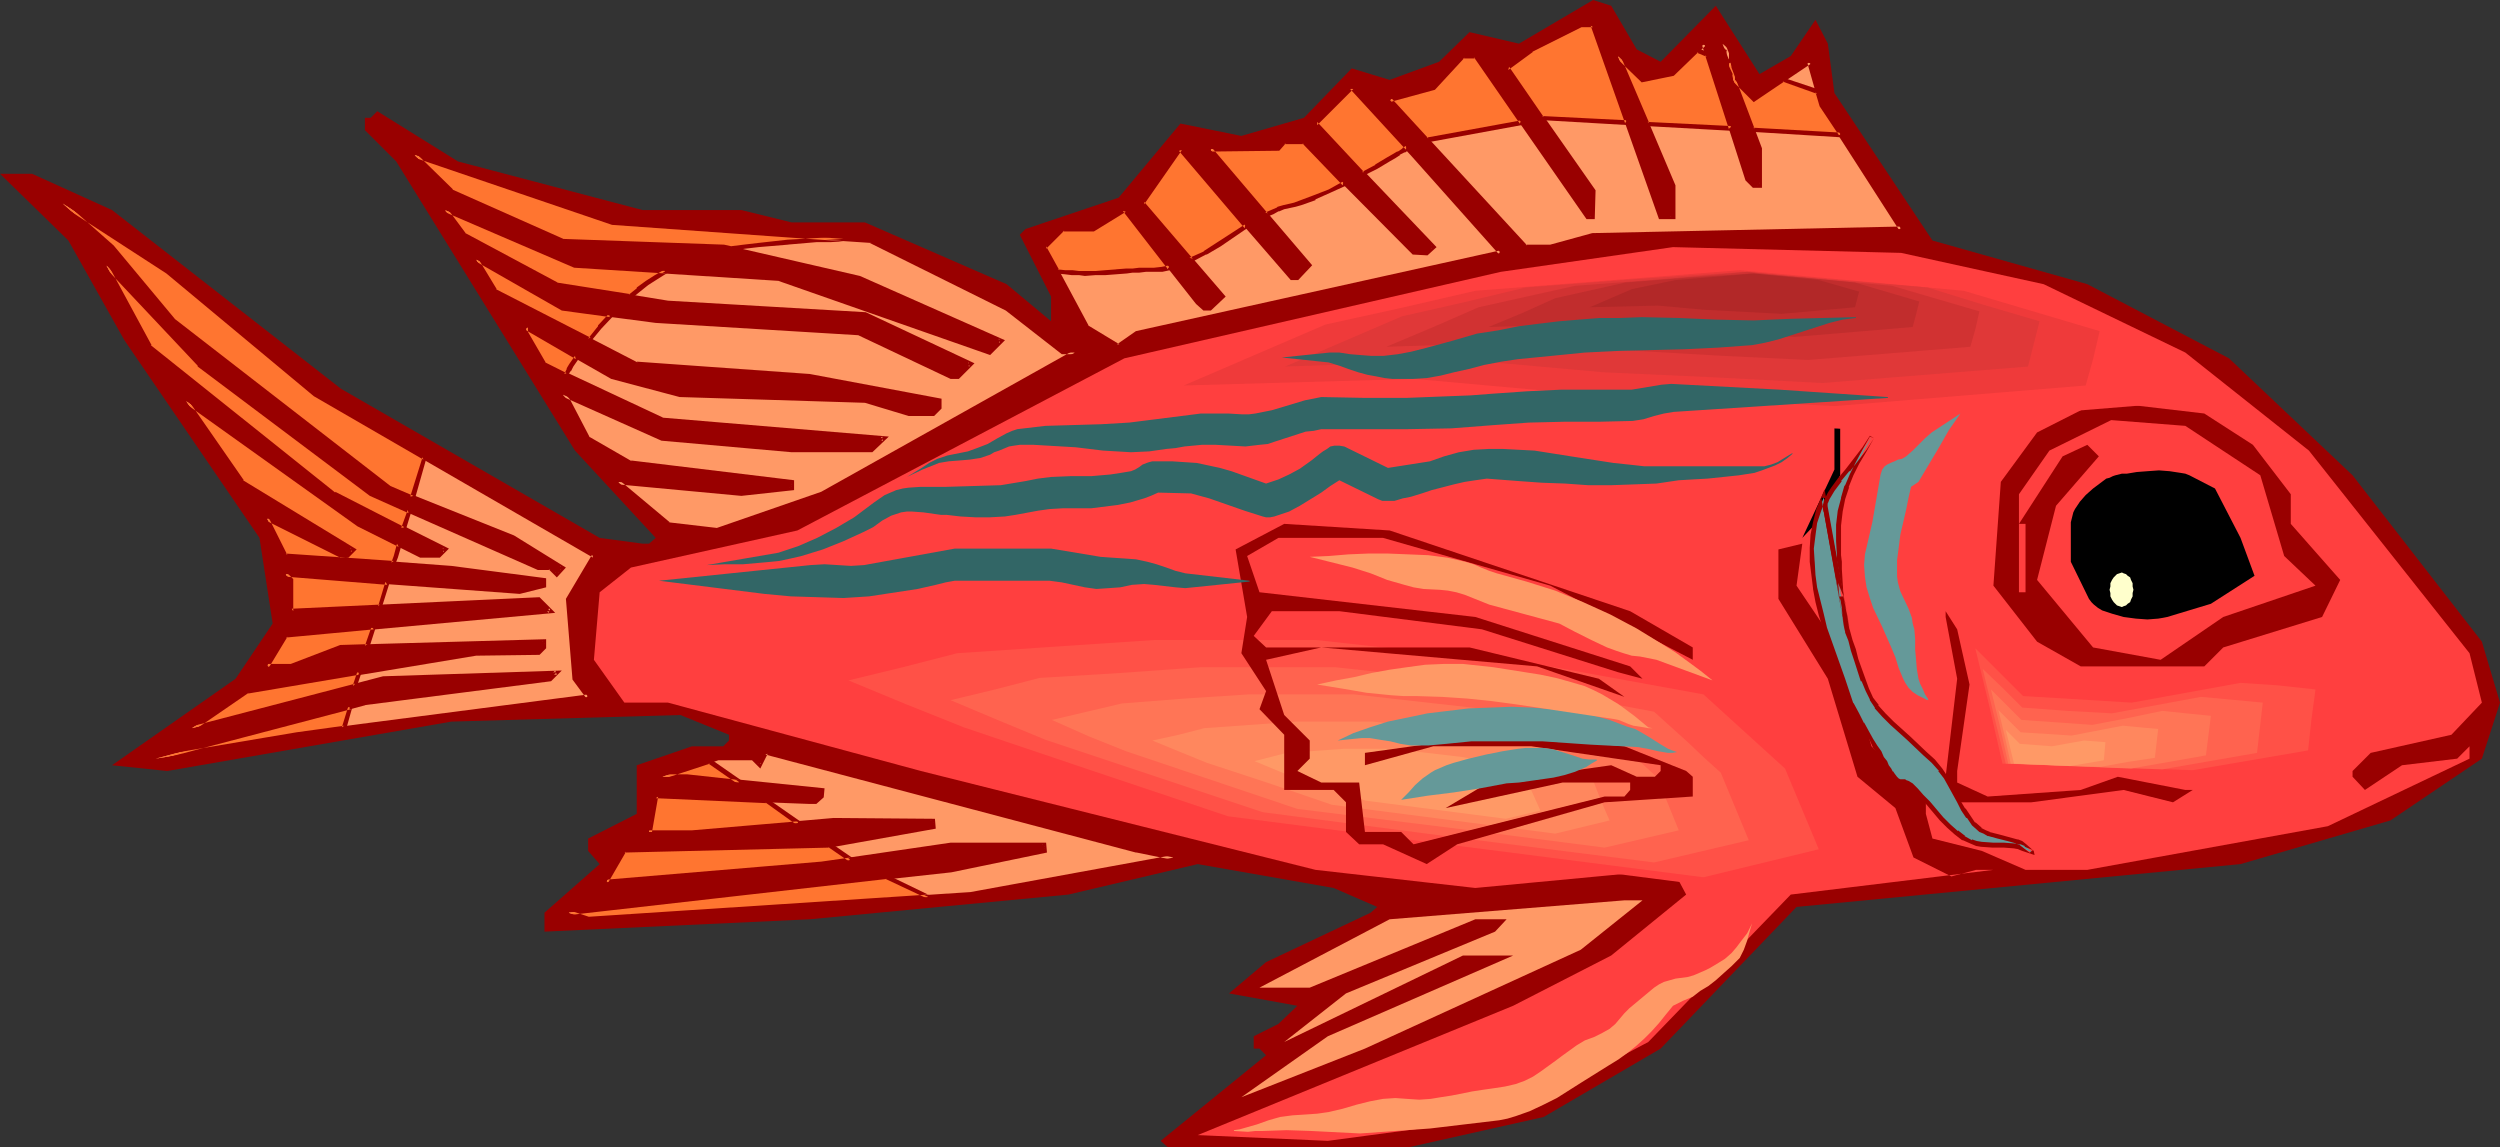 <?xml version="1.0" encoding="UTF-8" standalone="no"?>
<svg
   version="1.0"
   width="129.766mm"
   height="59.56mm"
   id="svg71"
   sodipodi:docname="Fish 264.wmf"
   xmlns:inkscape="http://www.inkscape.org/namespaces/inkscape"
   xmlns:sodipodi="http://sodipodi.sourceforge.net/DTD/sodipodi-0.dtd"
   xmlns="http://www.w3.org/2000/svg"
   xmlns:svg="http://www.w3.org/2000/svg">
  <rect width="100%" height="100%" fill="#333333" stroke="none"/>
  <sodipodi:namedview
     id="namedview71"
     pagecolor="#ffffff"
     bordercolor="#000000"
     borderopacity="0.25"
     inkscape:showpageshadow="2"
     inkscape:pageopacity="0.0"
     inkscape:pagecheckerboard="0"
     inkscape:deskcolor="#d1d1d1"
     inkscape:document-units="mm" />
  <defs
     id="defs1">
    <pattern
       id="WMFhbasepattern"
       patternUnits="userSpaceOnUse"
       width="6"
       height="6"
       x="0"
       y="0" />
  </defs>
  <path
     style="fill:#990000;fill-opacity:1;fill-rule:evenodd;stroke:none"
     d="m 321.099,9.696 4.686,2.424 10.827,-10.989 8.565,13.413 6.141,-3.555 4.848,-7.11 2.424,4.686 1.293,9.696 19.23,28.926 30.381,8.565 27.795,14.544 24.24,22.947 25.371,32.643 3.555,11.958 -3.555,10.989 -17.938,12.12 -29.411,8.565 -87.102,8.403 -26.664,27.795 -22.947,13.413 -26.664,5.979 h -47.026 l -1.454,-1.293 20.685,-16.806 -1.293,-1.293 h -1.131 v -2.424 l 4.848,-2.424 3.717,-3.555 -13.413,-2.424 7.272,-6.141 20.523,-9.696 1.293,-1.131 -8.565,-3.717 -26.664,-4.686 -25.371,5.979 -50.742,4.848 -52.035,2.424 v -3.717 l 10.827,-9.534 -2.262,-2.586 v -2.424 l 9.534,-4.848 v -9.534 l 10.827,-3.717 h 6.141 l 1.131,-1.131 v -1.131 l -9.534,-3.878 -44.925,1.293 -55.752,9.696 -10.827,-1.131 24.24,-16.968 L 53.49,122.331 50.904,105.525 24.402,66.741 13.413,47.187 0,34.098 h 6.302 l 15.675,7.11 44.925,35.067 50.742,29.25 8.403,1.131 h 1.293 l 1.293,-1.131 L 112.797,88.395 77.73,31.674 71.589,25.533 v -2.424 h 1.131 l 1.293,-1.293 15.837,9.858 36.198,9.534 h 19.392 l 9.858,2.424 h 14.382 l 27.795,12.12 8.726,7.272 v -4.848 l -6.141,-12.12 1.131,-1.131 18.261,-6.141 12.12,-14.544 11.958,2.424 12.282,-3.555 9.373,-9.696 7.434,2.262 9.696,-3.555 5.979,-5.818 9.696,2.262 L 312.534,0 l 3.555,1.131 z"
     id="path1" />
  <path
     style="fill:#ff3f3f;fill-opacity:1;fill-rule:evenodd;stroke:none"
     d="m 400.929,55.752 27.795,13.413 24.24,19.23 31.512,39.754 2.424,9.696 -5.979,6.302 -15.837,3.555 -3.555,3.555 v 1.131 l 2.424,2.586 7.272,-4.848 10.827,-1.293 2.424,-2.424 v 2.424 l -27.795,13.251 -47.187,8.565 h -12.12 l -8.565,-3.717 -9.696,-2.424 -1.293,-4.848 v -2.262 l -10.666,-10.989 -2.747,-9.696 -6.949,-14.382 -5.01,-7.434 1.131,-8.242 -4.686,1.131 v 9.696 l 9.696,15.675 5.818,19.23 7.434,6.141 3.555,9.696 7.434,3.717 4.848,-1.293 h 3.394 l -39.754,4.848 -27.957,28.926 -27.795,14.706 -35.067,4.686 -25.533,-1.131 61.893,-25.371 19.23,-9.858 14.706,-11.958 -1.293,-2.424 -2.424,-2.424 -37.653,3.555 -31.35,-3.555 -77.406,-19.392 -49.611,-13.413 h -8.565 l -5.979,-8.403 1.131,-13.251 6.141,-4.848 32.643,-7.272 64.155,-33.774 73.851,-16.968 33.774,-4.848 44.763,1.131 z"
     id="path2" />
  <path
     style="fill:#ff3f3f;fill-opacity:1;fill-rule:evenodd;stroke:none"
     d="m 173.235,140.43 -26.664,-10.989 25.048,-6.141 45.41,-3.07 h 37.491 l 54.782,6.141 34.421,6.302 18.907,17.13 7.757,18.907 -26.664,6.141 -109.565,-14.059 z"
     id="path3" />
  <path
     style="fill:#ff5147;fill-opacity:1;fill-rule:evenodd;stroke:none"
     d="m 189.072,142.693 -11.312,-4.525 -11.312,-4.686 10.666,-2.586 10.666,-2.747 38.622,-2.586 h 31.835 l 23.27,2.586 23.432,2.747 29.25,5.333 15.998,14.544 6.626,15.837 -22.624,5.494 -46.702,-5.979 -46.541,-5.979 -26.018,-8.726 z"
     id="path4" />
  <path
     style="fill:#ff634f;fill-opacity:1;fill-rule:evenodd;stroke:none"
     d="m 205.07,145.117 -9.373,-3.878 -9.211,-3.878 8.726,-2.101 8.726,-2.262 15.837,-0.97 15.837,-1.131 h 26.341 l 19.23,2.101 19.23,2.262 11.958,2.101 12.12,2.262 6.626,5.979 3.232,3.07 3.232,2.909 2.747,6.626 2.747,6.626 -18.584,4.363 -38.461,-4.848 -38.299,-5.01 z"
     id="path5" />
  <path
     style="fill:#ff7556;fill-opacity:1;fill-rule:evenodd;stroke:none"
     d="m 220.907,147.379 -7.272,-2.909 -7.272,-3.232 13.736,-3.232 12.443,-0.97 12.443,-0.808 h 20.685 l 30.219,3.394 18.907,3.394 10.342,9.534 4.202,10.342 -14.544,3.394 -30.219,-3.878 -30.058,-3.717 -16.806,-5.656 z"
     id="path6" />
  <path
     style="fill:#ff875e;fill-opacity:1;fill-rule:evenodd;stroke:none"
     d="m 236.744,149.642 -5.171,-2.101 -5.494,-2.262 5.171,-1.131 5.01,-1.293 18.099,-1.293 h 15.029 l 21.978,2.586 13.736,2.424 3.878,3.555 3.717,3.394 1.454,3.717 1.616,3.717 -5.333,1.293 -5.333,1.293 -43.794,-5.656 -12.282,-4.202 z"
     id="path7" />
  <path
     style="fill:#ff9966;fill-opacity:1;fill-rule:evenodd;stroke:none"
     d="m 252.742,152.066 -6.626,-2.747 6.302,-1.616 11.312,-0.808 h 9.373 l 13.736,1.616 8.565,1.616 4.686,4.202 2.101,4.686 -6.787,1.616 -27.472,-3.555 z"
     id="path8" />
  <path
     style="fill:#990000;fill-opacity:1;fill-rule:evenodd;stroke:none"
     d="m 441.976,87.264 7.434,9.696 v 5.818 l 9.696,10.989 -3.555,7.272 -19.392,5.979 -3.717,3.717 h -24.24 l -8.565,-4.848 -8.565,-10.989 1.454,-20.362 7.11,-9.696 12.12,-6.141 20.685,2.424 z"
     id="path9" />
  <path
     style="fill:#000000;fill-opacity:1;fill-rule:evenodd;stroke:none"
     d="m 361.014,93.243 -4.848,9.534 -2.586,2.747 6.302,-13.413 v -9.696 h 1.131 z"
     id="path10" />
  <path
     style="fill:#ff3f3f;fill-opacity:1;fill-rule:evenodd;stroke:none"
     d="m 443.43,93.243 4.686,15.837 6.141,5.818 -18.099,6.141 -12.282,8.403 -13.251,-2.424 -10.989,-13.251 3.717,-14.544 8.403,-9.696 -2.262,-2.262 -4.848,2.262 -8.565,13.251 h 1.293 v 13.413 h -1.293 V 96.96 l 5.979,-8.565 12.12,-5.979 14.544,1.131 z"
     id="path11" />
  <path
     style="fill:#000000;fill-opacity:1;fill-rule:evenodd;stroke:none"
     d="m 439.551,105.525 2.747,7.434 -8.565,5.494 -8.565,2.586 -0.808,0.162 -0.97,0.162 -2.101,0.162 -2.262,-0.162 -2.424,-0.323 -2.262,-0.646 -0.97,-0.323 -0.97,-0.323 -0.808,-0.485 -0.808,-0.646 -0.485,-0.485 -0.485,-0.646 -3.555,-7.272 v -7.757 l 0.162,-0.646 0.162,-0.646 0.162,-0.646 0.323,-0.646 0.97,-1.454 1.131,-1.293 1.454,-1.293 1.293,-0.97 1.293,-0.97 0.646,-0.162 0.646,-0.323 0.485,-0.162 0.646,-0.162 0.646,-0.162 h 0.97 l 1.939,-0.323 2.101,-0.162 2.262,-0.162 2.101,0.162 2.101,0.323 0.97,0.162 0.808,0.323 5.01,2.586 z"
     id="path12" />
  <path
     style="fill:#990000;fill-opacity:1;fill-rule:evenodd;stroke:none"
     d="m 319.806,119.907 12.282,7.11 v 2.424 l -27.957,-14.544 -32.805,-9.373 h -20.523 l -6.141,3.555 2.424,7.11 42.339,4.848 30.381,9.696 2.424,2.424 -4.848,-1.293 -26.664,-8.403 -27.957,-3.555 h -13.251 l -3.555,4.848 2.424,2.262 h 39.915 l 25.371,6.141 5.01,3.555 -17.13,-5.979 -42.339,-3.717 -10.827,2.424 3.555,10.827 5.01,5.01 v 3.555 l -2.424,2.424 4.686,2.262 h 7.434 l 1.131,9.696 h 7.11 l 2.424,2.424 37.491,-9.373 h 3.878 l 1.131,-1.293 v -1.454 h -13.251 l -22.947,5.01 8.403,-5.01 24.078,-3.394 5.01,2.262 h 3.555 l 1.131,-1.131 v -1.131 l -25.371,-3.717 h -19.23 l -13.413,3.717 v -2.424 l 25.533,-3.555 25.371,2.262 12.12,4.848 1.293,1.131 v 3.878 l -17.291,1.131 -28.926,8.242 -5.979,3.878 -8.565,-3.878 h -4.686 l -2.586,-2.424 v -5.818 l -2.424,-2.424 h -9.696 v -10.827 l -4.848,-5.01 1.293,-3.555 -4.848,-7.434 1.131,-7.11 -2.262,-13.251 9.534,-5.01 20.685,1.293 z"
     id="path13" />
  <path
     style="fill:#990000;fill-opacity:1;fill-rule:evenodd;stroke:none"
     d="m 386.385,134.29 -2.424,16.968 v 2.262 l 5.979,2.747 18.261,-1.293 7.272,-2.586 13.251,2.586 h 1.454 l -3.878,2.424 -9.696,-2.424 -18.099,2.424 h -14.544 l -2.262,-5.01 2.262,-19.23 -2.262,-12.12 v -1.131 l 2.262,3.555 z"
     id="path14" />
  <path
     style="fill:#ff9966;fill-opacity:1;fill-rule:evenodd;stroke:none"
     d="m 325.785,42.501 h 2.424 v -6.141 l -10.827,-25.371 4.848,4.686 5.979,-1.131 6.141,-5.979 8.565,26.664 1.131,1.131 h 1.131 V 29.25 L 339.198,13.413 V 9.696 l -1.293,-1.131 2.424,5.979 v 1.131 l 3.717,3.878 10.989,-7.434 2.424,8.565 15.514,24.24 -60.438,1.131 -8.403,2.424 h -4.848 l -26.664,-28.926 8.565,-2.424 5.818,-6.141 h 2.424 l 21.978,31.512 h 1.131 v -5.01 l -16.968,-24.078 4.848,-3.717 9.696,-4.686 h 2.424 z m -95.505,125.725 -39.915,7.272 -74.982,4.848 -3.878,-1.293 42.501,-4.848 32.643,-3.555 18.261,-3.717 v -1.293 h -18.261 l -25.371,3.878 -42.339,3.555 3.555,-6.141 41.046,-1.293 19.554,-3.555 v -1.131 h -19.554 l -27.795,2.262 h -9.696 1.293 l 1.293,-6.949 30.219,1.131 h 1.131 l 1.293,-1.131 v -1.293 l -26.664,-2.586 h -4.686 l 10.827,-3.555 h 7.11 l 1.131,1.293 1.293,-2.424 72.72,19.23 z M 61.893,77.406 32.805,53.328 12.282,39.915 l 9.696,8.565 12.12,14.544 42.339,32.643 24.078,9.858 9.858,5.818 -1.131,1.293 -1.293,-1.293 h -2.262 L 72.72,96.96 39.107,71.427 20.846,52.035 l 8.565,15.837 36.198,29.088 21.654,10.827 -1.131,1.293 h -3.555 l -12.12,-6.302 -33.936,-24.078 10.827,15.837 21.816,13.251 -1.131,1.293 h -1.131 l -14.544,-7.434 3.555,7.434 32.643,2.262 18.261,2.424 v 1.131 l -4.848,1.293 -46.056,-3.555 1.293,1.131 v 6.141 l 48.48,-2.424 2.262,2.424 -52.035,4.848 -3.555,5.979 h 4.848 l 9.696,-3.717 39.915,-1.131 v 1.131 l -1.131,1.131 H 93.405 l -44.763,7.434 -10.989,7.272 37.491,-9.696 34.098,-1.293 -1.293,1.293 -36.36,4.686 -41.046,10.989 27.795,-4.686 57.045,-7.434 -2.586,-3.555 -1.293,-15.675 5.01,-8.403 z m 92.112,-31.35 16.968,1.131 26.502,13.413 10.989,8.565 h 2.424 l -49.611,27.795 -20.523,7.11 -9.696,-1.293 -9.858,-8.242 24.24,2.424 9.858,-1.293 v -1.131 l -31.512,-3.717 -8.403,-4.848 -3.878,-7.272 -1.131,-1.293 19.554,8.565 25.371,2.424 h 15.675 l 2.424,-2.424 -43.47,-3.555 -23.109,-10.989 -3.555,-6.141 v -1.131 l 16.806,9.696 13.413,3.555 36.198,1.293 8.565,2.424 h 4.848 l 1.131,-1.131 v -1.293 l -25.371,-4.848 -33.936,-2.424 -27.795,-14.382 -3.717,-6.141 16.968,9.696 18.261,2.424 39.915,2.262 18.099,8.565 h 1.131 l 2.586,-2.424 -20.685,-9.696 -38.622,-2.262 -21.816,-3.717 -18.099,-9.696 -3.878,-4.848 25.533,10.827 40.077,2.586 41.208,14.544 2.262,-2.424 L 168.549,54.621 141.885,48.48 110.373,47.187 88.557,37.491 81.285,30.381 120.069,43.632 Z m 140.43,3.555 -17.13,-19.23 -12.12,-13.251 -7.11,7.11 23.109,24.24 -1.293,1.131 h -2.586 L 255.813,27.795 h -3.878 l -1.131,1.454 h -13.413 l 19.554,22.786 -2.424,2.586 h -1.131 l -21.816,-25.371 -7.434,10.666 15.675,18.261 -2.424,2.424 h -1.131 l -1.293,-1.131 -14.382,-18.261 -6.141,3.717 h -5.979 l -3.555,3.555 8.403,15.675 6.141,3.717 3.555,-2.586 z"
     id="path15" />
  <path
     style="fill:#990000;fill-opacity:1;fill-rule:evenodd;stroke:none"
     d="m 325.462,42.986 h 3.232 v -6.626 l -10.827,-25.533 -0.808,0.485 5.01,4.848 6.302,-1.293 6.302,-5.979 -0.808,-0.162 8.565,26.664 1.454,1.454 h 1.778 v -7.757 l -5.979,-15.837 v 0.162 l -0.162,-3.878 -2.747,-2.586 3.07,7.757 v -0.162 l 0.162,1.454 4.04,4.04 11.312,-7.595 -0.808,-0.162 2.424,8.565 15.675,24.402 0.323,-0.808 -60.6,1.293 -8.242,2.262 v 0 h -4.848 l 0.323,0.162 -26.664,-28.926 -0.323,0.808 8.888,-2.424 5.818,-6.302 -0.323,0.162 h 2.424 l -0.323,-0.323 22.139,31.835 h 1.616 l 0.162,-5.656 -16.968,-24.24 -0.162,0.646 4.848,-3.555 h -0.162 l 9.696,-4.848 h -0.162 2.424 l -0.485,-0.323 13.413,37.976 0.808,-0.646 -13.413,-37.814 h -2.909 l -9.858,4.848 -5.01,3.878 16.968,24.563 v -0.323 5.01 l 0.485,-0.485 h -1.131 l 0.323,0.323 -21.978,-31.835 h -2.909 l -5.979,6.302 0.162,-0.162 -9.211,2.586 27.149,29.573 5.333,0.162 8.403,-2.424 h -0.162 L 373.78,45.41 357.782,20.362 v 0.162 l -2.424,-9.05 -11.474,7.595 0.485,0.162 -3.717,-3.878 0.162,0.323 v -1.131 l -2.424,-6.141 -0.808,0.485 1.293,1.131 -0.162,-0.323 v 3.717 l 6.141,15.998 v -0.162 7.11 l 0.323,-0.485 h -1.131 l 0.323,0.162 -1.131,-1.131 0.162,0.162 -8.888,-27.31 -6.626,6.464 0.323,-0.162 -5.979,1.293 h 0.323 l -6.464,-6.302 11.797,27.472 -0.162,-0.162 v 6.141 l 0.485,-0.485 h -2.424 l 0.485,0.323 z"
     id="path16" />
  <path
     style="fill:#990000;fill-opacity:1;fill-rule:evenodd;stroke:none"
     d="m 230.118,168.71 v -0.97 l -39.754,7.272 v 0 l -74.982,4.848 h 0.162 l -3.878,-1.293 -0.162,0.97 42.662,-4.848 32.482,-3.555 18.746,-3.878 -0.162,-1.939 h -18.584 -0.162 l -25.371,3.717 -42.339,3.555 0.485,0.646 3.555,-6.141 -0.323,0.162 41.046,-1.131 h 0.162 l 19.877,-3.555 -0.162,-1.939 -19.877,-0.162 v 0 l -27.795,2.424 v 0 h -9.696 v 0.808 h 1.778 l 1.293,-7.434 -0.485,0.323 30.219,1.131 h 1.293 l 1.454,-1.293 0.162,-1.778 -26.987,-2.747 h -4.848 v 0.97 l 10.989,-3.717 h -0.162 7.11 -0.323 l 1.616,1.616 1.454,-2.909 -0.485,0.162 72.72,19.23 h 0.162 l 7.11,1.454 2.586,-0.485 -9.696,-1.778 h 0.162 l -73.205,-19.392 -1.293,2.747 h 0.646 l -1.293,-1.454 h -7.434 l -13.413,4.525 h 7.434 v 0 l 26.502,2.586 -0.323,-0.485 v 1.293 l 0.162,-0.323 -1.293,1.131 0.323,-0.162 h -1.131 l -30.542,-1.131 -1.293,7.434 0.323,-0.323 h -1.293 v 0.808 h 9.696 0.162 l 27.795,-2.262 h -0.162 19.554 l -0.485,-0.485 v 1.131 l 0.485,-0.323 -19.554,3.555 v 0 l -41.37,1.131 -4.04,7.11 43.147,-3.555 25.371,-3.878 v 0 h 18.261 l -0.485,-0.485 v 1.293 l 0.485,-0.485 -18.422,3.878 -32.482,3.555 -44.602,5.01 5.979,1.939 74.982,-5.01 h 0.162 l 42.178,-7.595 z"
     id="path17" />
  <path
     style="fill:#990000;fill-opacity:1;fill-rule:evenodd;stroke:none"
     d="m 62.216,77.083 v 0 L 33.128,53.005 v -0.162 L 12.443,39.592 l -0.485,0.646 9.696,8.565 v -0.162 l 12.12,14.706 42.501,32.805 24.078,9.696 v 0 l 9.696,5.979 v -0.808 l -1.131,1.293 h 0.646 l -1.454,-1.293 h -2.424 0.162 L 72.882,96.475 h 0.162 L 39.269,71.104 h 0.162 l -20.685,-21.816 10.342,18.907 36.198,29.088 21.816,10.989 -0.162,-0.808 -1.131,1.293 0.323,-0.162 h -3.555 0.162 l -12.12,-6.141 v 0 l -35.875,-25.694 12.282,18.099 21.978,13.413 -0.162,-0.808 -1.131,1.293 0.323,-0.162 h -1.131 0.162 l -15.675,-7.918 4.363,8.726 32.643,2.424 18.261,2.424 -0.323,-0.485 v 1.131 l 0.323,-0.323 -4.848,1.131 h 0.162 l -47.187,-3.555 2.101,1.939 -0.162,-0.323 v 6.626 l 48.965,-2.424 -0.323,-0.162 2.262,2.424 0.323,-0.808 -52.197,4.848 -4.202,6.949 h 5.656 l 9.858,-3.717 h -0.162 l 39.915,-1.293 -0.485,-0.323 v 1.131 l 0.162,-0.323 -1.131,1.131 0.323,-0.162 H 93.405 l -45.086,7.434 -13.09,8.888 40.077,-10.342 h -0.162 l 34.098,-1.293 -0.323,-0.808 -1.293,1.293 0.323,-0.162 -36.36,4.686 h -0.162 l -41.046,10.989 0.162,0.808 27.795,-4.525 57.853,-7.595 -3.07,-4.04 0.162,0.162 -1.293,-15.675 -0.162,0.323 5.333,-8.888 -54.944,-31.835 -0.646,0.646 54.782,31.674 -0.162,-0.646 -5.171,8.726 1.293,15.837 2.747,3.717 0.323,-0.808 -57.206,7.434 -27.795,4.686 0.323,0.808 41.046,-10.827 h -0.162 l 36.522,-4.686 2.101,-2.101 -35.067,1.131 -37.653,9.858 0.485,0.808 10.827,-7.434 -0.162,0.162 44.763,-7.434 v 0 l 12.443,-0.162 1.293,-1.293 v -1.778 l -40.4,1.131 -9.696,3.717 h 0.162 -4.848 l 0.323,0.808 3.717,-6.141 -0.323,0.162 52.843,-4.848 -3.07,-3.07 -48.642,2.262 0.323,0.485 v -6.302 l -1.293,-1.293 -0.323,0.808 46.056,3.394 5.171,-1.293 v -1.778 l -18.584,-2.424 -32.482,-2.424 0.323,0.323 -3.717,-7.434 -0.485,0.646 14.544,7.272 h 1.616 l 1.616,-1.616 -22.301,-13.574 h 0.162 l -10.989,-15.837 -0.646,0.646 33.936,24.24 v 0 l 12.282,6.141 h 3.878 L 88.072,107.626 65.771,96.475 v 0.162 L 29.573,67.71 h 0.162 l -8.565,-15.837 -0.646,0.485 18.261,19.392 v 0.162 l 33.774,25.371 32.966,14.544 h 2.424 l -0.323,-0.162 1.616,1.616 1.778,-1.939 -10.181,-6.302 v 0 L 76.598,95.344 v 0 l -42.339,-32.805 0.162,0.162 -12.12,-14.544 v 0 l -9.696,-8.565 -0.646,0.646 20.685,13.413 v 0 L 61.57,77.73 v 0 z"
     id="path18" />
  <path
     style="fill:#990000;fill-opacity:1;fill-rule:evenodd;stroke:none"
     d="m 154.005,46.541 v 0 l 16.968,1.131 h -0.323 l 26.664,13.251 v 0 l 10.989,8.565 h 2.586 l -0.162,-0.808 -49.611,27.795 v 0 l -20.523,7.11 h 0.162 l -9.696,-1.131 h 0.323 l -9.858,-8.242 -0.323,0.808 24.24,2.262 10.342,-1.131 v -1.939 l -31.997,-3.878 0.162,0.162 -8.403,-4.848 0.162,0.162 -3.878,-7.434 -1.131,-1.293 -0.485,0.646 19.554,8.726 25.533,2.262 h 15.837 l 3.232,-3.07 -44.44,-3.717 h 0.162 l -23.109,-10.827 0.162,0.162 -3.555,-6.141 v 0.162 -1.131 l -0.646,0.485 16.968,9.696 13.413,3.555 36.36,1.131 v 0 l 8.565,2.586 h 5.01 l 1.454,-1.454 v -1.939 l -25.856,-4.848 -33.936,-2.424 0.162,0.162 -27.795,-14.382 h 0.162 l -3.717,-6.141 -0.485,0.646 16.968,9.696 18.422,2.424 v 0 l 39.915,2.424 h -0.162 l 18.099,8.565 h 1.616 l 3.07,-3.07 -21.331,-10.019 -38.784,-2.262 v 0 l -21.816,-3.555 h 0.162 l -18.099,-9.696 0.162,0.162 -3.717,-5.01 -0.646,0.646 25.533,10.989 40.238,2.586 h -0.162 l 41.531,14.544 2.909,-2.909 -28.442,-12.605 -26.664,-6.141 -31.674,-1.131 h 0.162 L 88.718,37.168 h 0.162 l -7.272,-7.11 -0.485,0.808 38.946,13.251 33.936,2.424 0.162,-0.808 -34.098,-2.586 h 0.162 l -40.562,-13.736 8.565,8.565 21.978,9.696 31.674,1.293 v 0 l 26.502,6.141 v -0.162 l 27.795,12.282 -0.162,-0.808 -2.262,2.424 0.485,-0.162 -41.37,-14.544 -40.077,-2.586 0.162,0.162 -26.987,-11.635 4.848,6.302 18.261,9.858 21.816,3.555 h 0.162 l 38.622,2.424 h -0.162 l 20.685,9.696 -0.162,-0.808 -2.586,2.424 0.323,-0.162 h -1.131 l 0.162,0.162 -18.099,-8.565 -40.077,-2.424 v 0 L 110.373,60.115 h 0.162 l -18.422,-10.504 4.686,7.757 27.957,14.544 33.936,2.424 25.533,4.686 -0.485,-0.323 v 1.293 l 0.162,-0.323 -1.131,1.131 h 0.323 -4.848 0.162 l -8.565,-2.586 -36.36,-1.293 v 0 l -13.251,-3.555 v 0.162 L 102.777,63.509 v 1.939 l 3.717,6.302 23.27,11.15 43.47,3.555 -0.162,-0.808 -2.424,2.424 0.323,-0.162 h -15.675 v 0 l -25.371,-2.262 h 0.162 l -21.654,-9.534 2.747,2.747 v 0 l 3.878,7.434 8.565,5.01 31.674,3.717 -0.485,-0.485 v 1.131 l 0.485,-0.323 -9.858,1.131 h 0.162 l -25.694,-2.586 10.827,9.373 10.019,1.293 20.685,-7.272 51.066,-28.603 h -4.04 0.323 l -10.989,-8.565 -26.826,-13.251 -16.968,-1.131 h 0.162 z"
     id="path19" />
  <path
     style="fill:#990000;fill-opacity:1;fill-rule:evenodd;stroke:none"
     d="m 295.243,49.934 -17.614,-19.877 -12.443,-13.574 -7.757,7.757 23.432,24.563 v -0.646 l -1.293,1.131 0.323,-0.162 h -2.586 l 0.323,0.162 -21.654,-21.816 h -4.202 l -1.293,1.454 0.323,-0.162 h -14.382 l 20.2,23.594 v -0.646 l -2.424,2.586 0.323,-0.162 h -1.131 l 0.323,0.162 -22.301,-25.694 -7.757,11.312 15.837,18.584 v -0.646 l -2.424,2.424 0.323,-0.162 h -1.131 l 0.323,0.162 -1.293,-1.131 v 0 l -14.544,-18.584 -6.626,4.04 0.323,-0.162 -6.141,0.162 -3.878,3.878 8.565,15.998 6.464,4.04 3.878,-2.747 h -0.162 l 72.074,-15.837 -0.97,-0.808 -71.427,15.837 -3.717,2.586 h 0.485 l -6.141,-3.717 0.162,0.162 -8.403,-15.675 v 0.485 l 3.555,-3.555 -0.323,0.162 h 6.141 l 6.302,-3.878 -0.646,-0.162 14.382,18.261 v 0 l 1.454,1.293 h 1.454 l 2.909,-2.747 -15.998,-18.584 v 0.485 l 7.434,-10.666 -0.646,0.162 21.978,25.371 h 1.454 l 2.747,-2.909 -19.715,-23.109 -0.323,0.808 13.574,-0.162 1.293,-1.454 -0.323,0.162 h 3.878 l -0.323,-0.162 21.654,21.816 2.909,0.162 1.778,-1.616 -23.432,-24.563 v 0.646 l 7.11,-7.11 h -0.646 l 12.12,13.251 17.13,19.23 0.162,-0.808 z"
     id="path20" />
  <path
     style="fill:#ff9966;fill-opacity:1;fill-rule:evenodd;stroke:none"
     d="m 310.11,186.325 -42.339,19.392 -24.24,9.534 16.968,-11.958 36.36,-15.837 h -9.858 l -35.067,16.968 12.12,-9.534 29.25,-12.12 2.262,-2.424 h -6.141 l -32.482,13.413 h -9.858 l 25.533,-13.413 46.056,-3.717 h 3.555 z"
     id="path21" />
  <path
     style="fill:#ff7530;fill-opacity:1;fill-rule:evenodd;stroke:none"
     d="M 80.962,97.606 83.386,89.85 61.893,77.406 32.805,53.328 12.282,39.915 l 9.696,8.565 12.12,14.544 42.339,32.643 z m 30.058,-24.078 0.485,-0.97 0.646,-0.808 1.131,-1.778 -10.019,-5.818 v 1.131 l 3.555,6.141 z m 4.686,-6.787 -18.584,-9.696 -3.717,-6.141 16.968,9.696 9.373,1.293 -2.101,2.262 z m 7.918,-8.565 1.616,-1.293 1.778,-1.293 1.778,-1.293 1.778,-1.131 -17.776,-1.131 -25.533,-10.827 3.878,4.848 18.099,9.696 z m 19.715,-9.373 -1.454,-0.323 -31.512,-1.293 -21.816,-9.696 -7.272,-7.11 38.784,13.251 33.936,2.424 11.474,0.808 -2.586,0.162 -2.747,0.162 -5.656,0.323 -5.656,0.646 -2.747,0.323 z m 64.155,4.525 h 1.454 l 1.454,0.162 1.293,0.162 h 1.131 2.101 l 1.939,-0.162 2.101,-0.162 2.101,-0.162 1.131,-0.162 h 1.293 1.293 1.616 l 1.454,-0.162 1.616,-0.323 -8.888,-11.312 -6.141,3.717 h -5.979 l -3.555,3.555 z m 26.179,-2.262 -9.534,-11.15 7.434,-10.666 12.928,15.19 -5.333,3.555 -2.747,1.616 z m 14.706,-8.888 1.293,-0.646 1.131,-0.485 0.97,-0.323 1.131,-0.323 1.131,-0.323 1.131,-0.323 2.747,-0.97 2.909,-1.293 2.909,-1.454 -7.918,-8.242 h -3.878 l -1.131,1.454 h -13.413 z m 19.069,-8.08 -9.373,-9.858 7.11,-7.11 10.989,11.958 -0.808,0.485 -0.97,0.485 -0.97,0.646 -1.131,0.646 -2.262,1.293 z m 12.443,-6.626 18.584,-3.394 -9.05,-13.09 h -2.424 l -5.818,6.141 -8.565,2.424 z m 22.624,-4.202 -6.949,-9.858 4.848,-3.717 9.696,-4.686 h 2.424 l 6.626,19.069 -16.16,-0.97 z m 20.685,0.97 16.483,0.97 -4.686,-14.544 -2.101,-0.808 -4.686,4.686 -5.979,1.131 -4.848,-4.686 z m 20.685,1.293 -4.686,-12.12 v -1.293 h 0.162 l 0.97,2.424 v 1.131 l 3.717,3.878 5.818,-3.878 6.787,2.262 0.808,2.747 3.717,5.818 z m -161.761,150.45 -8.08,-3.878 -20.038,2.101 -42.501,4.848 3.878,1.293 z m -15.19,-7.272 -5.656,0.808 -42.339,3.555 3.555,-6.141 40.238,-1.131 z m -10.181,-7.272 -6.464,-4.363 -21.654,-0.808 -1.293,6.949 h -1.293 9.696 z m -11.635,-7.918 -5.818,-4.202 -9.373,3.07 h 4.686 z m -77.568,-10.666 1.131,-4.202 -38.138,10.181 27.795,-4.686 z m 2.262,-8.242 -32.158,8.242 10.989,-7.272 21.816,-3.717 -0.646,2.424 z m 2.262,-7.757 1.293,-3.717 -17.453,1.616 -3.555,5.979 h 4.848 l 9.696,-3.717 z m 2.424,-7.757 1.616,-4.848 -20.2,-1.616 1.293,1.131 v 6.141 z m 2.747,-8.565 0.323,-1.293 0.808,-2.424 -7.918,-4.04 -33.936,-24.078 10.827,15.837 21.816,13.251 -1.131,1.293 h -1.131 l -14.544,-7.434 3.555,7.434 z m 1.939,-6.787 -13.574,-6.787 -36.198,-29.088 -8.565,-15.837 18.261,19.392 33.613,25.533 7.595,3.232 z"
     id="path22" />
  <path
     style="fill:#990000;fill-opacity:1;fill-rule:evenodd;stroke:none"
     d="M 81.285,98.253 83.709,89.688 62.216,77.083 v 0 L 33.128,53.005 v -0.162 L 12.443,39.592 l -0.485,0.646 9.696,8.565 v -0.162 l 12.12,14.706 42.501,32.805 5.01,2.101 -0.162,-0.97 -4.525,-1.939 v 0 l -42.339,-32.805 0.162,0.162 -12.12,-14.544 v 0 l -9.696,-8.565 -0.646,0.646 20.685,13.413 v 0 L 61.57,77.73 v 0 l 21.493,12.443 -0.162,-0.485 -2.424,7.757 0.646,-0.162 z"
     id="path23" />
  <path
     style="fill:#990000;fill-opacity:1;fill-rule:evenodd;stroke:none"
     d="m 111.181,74.013 0.808,-1.293 v 0.162 l 0.485,-0.97 1.454,-2.101 -11.15,-6.464 v 2.101 l 3.717,6.302 4.686,2.262 v -0.808 l -4.202,-2.101 0.162,0.162 -3.555,-6.141 v 0.162 -1.131 l -0.646,0.485 10.019,5.818 -0.162,-0.646 -1.131,1.616 -0.485,0.808 v 0.162 l -0.485,0.97 0.485,-0.162 z"
     id="path24" />
  <path
     style="fill:#990000;fill-opacity:1;fill-rule:evenodd;stroke:none"
     d="m 115.382,66.418 0.485,-0.162 -18.584,-9.534 h 0.162 l -3.717,-6.141 -0.485,0.646 16.968,9.696 9.534,1.293 -0.323,-0.646 -2.101,2.262 v 0.162 l -1.939,2.424 0.323,0.808 2.262,-2.747 v 0 l 2.747,-2.909 -10.342,-1.454 h 0.162 l -18.422,-10.504 4.686,7.757 18.907,9.858 z"
     id="path25" />
  <path
     style="fill:#990000;fill-opacity:1;fill-rule:evenodd;stroke:none"
     d="m 123.785,58.661 1.778,-1.454 v 0 l 1.616,-1.293 1.778,-1.131 3.07,-1.939 -19.23,-1.293 0.162,0.162 -26.987,-11.635 4.848,6.302 18.261,9.858 14.706,2.424 -0.162,-0.97 -14.382,-2.262 h 0.162 l -18.099,-9.696 0.162,0.162 -3.717,-5.01 -0.646,0.646 25.533,10.989 17.938,1.131 -0.162,-0.808 -1.939,1.131 -1.778,1.131 -1.778,1.293 v 0.162 l -1.616,1.293 0.323,-0.162 z"
     id="path26" />
  <path
     style="fill:#990000;fill-opacity:1;fill-rule:evenodd;stroke:none"
     d="m 143.339,48.318 h 0.162 l -1.454,-0.323 -31.674,-1.131 h 0.162 L 88.718,37.168 h 0.162 l -7.272,-7.11 -0.485,0.808 38.946,13.251 33.936,2.424 v 0 l 11.474,0.808 v -0.97 l -2.586,0.162 -2.747,0.162 -5.656,0.323 v 0 l -5.818,0.646 -2.747,0.323 -2.586,0.323 v 0.97 l 2.747,-0.485 2.747,-0.323 5.818,-0.485 h -0.162 l 5.656,-0.485 h 2.747 l 2.586,-0.162 v -0.97 l -11.474,-0.646 h 0.162 l -34.098,-2.586 h 0.162 l -40.562,-13.736 8.565,8.565 21.978,9.696 31.674,1.293 v 0 l 1.454,0.323 z"
     id="path27" />
  <path
     style="fill:#990000;fill-opacity:1;fill-rule:evenodd;stroke:none"
     d="m 207.171,53.651 1.778,0.162 1.293,0.162 h 0.162 1.293 l 1.131,0.162 2.101,-0.162 h 1.939 l 2.101,-0.162 v 0 l 2.101,-0.162 v 0 l 1.131,-0.162 h 1.293 l 1.293,-0.162 h 1.616 1.454 0.162 l 2.262,-0.485 -9.534,-12.282 -6.626,4.04 0.323,-0.162 -6.141,0.162 -3.878,3.878 2.747,5.171 0.646,-0.646 -2.586,-4.686 v 0.485 l 3.555,-3.555 -0.323,0.162 h 6.141 l 6.302,-3.878 -0.646,-0.162 8.888,11.474 0.323,-0.808 -1.616,0.323 v 0 l -1.454,0.162 h -1.616 -1.293 l -1.293,0.162 h -1.131 -0.162 l -2.101,0.162 h 0.162 l -2.101,0.162 -1.939,0.162 h -2.101 -1.131 l -1.293,-0.162 v 0 h -1.454 l -1.454,-0.162 0.323,0.162 z"
     id="path28" />
  <path
     style="fill:#990000;fill-opacity:1;fill-rule:evenodd;stroke:none"
     d="m 233.35,50.581 0.646,0.162 -9.534,-11.15 v 0.485 l 7.434,-10.666 -0.646,0.162 12.928,15.19 0.162,-0.808 -5.494,3.555 -2.747,1.778 h 0.162 l -2.909,1.293 0.162,0.97 3.07,-1.616 h 0.162 l 2.747,-1.616 5.656,-3.878 -13.736,-15.837 -7.757,11.312 9.858,11.635 z"
     id="path29" />
  <path
     style="fill:#990000;fill-opacity:1;fill-rule:evenodd;stroke:none"
     d="m 248.217,42.662 1.616,-0.646 1.131,-0.646 -0.162,0.162 1.131,-0.485 2.262,-0.485 1.131,-0.323 2.747,-0.97 v -0.162 l 2.909,-1.293 3.555,-1.616 -8.565,-8.726 h -4.202 l -1.293,1.454 0.323,-0.162 h -14.382 l 11.797,13.898 0.485,-0.808 -10.989,-12.928 -0.323,0.808 13.574,-0.162 1.293,-1.454 -0.323,0.162 h 3.878 l -0.323,-0.162 7.918,8.242 0.162,-0.808 -2.909,1.616 -2.909,1.131 v 0 l -2.586,0.97 -1.293,0.485 -2.101,0.485 -1.131,0.323 -0.162,0.162 -1.131,0.485 -1.131,0.485 0.485,0.162 z"
     id="path30" />
  <path
     style="fill:#990000;fill-opacity:1;fill-rule:evenodd;stroke:none"
     d="m 267.125,33.774 h 0.485 l -9.211,-9.858 v 0.646 l 7.11,-7.11 h -0.646 l 10.989,11.958 v -0.808 l -0.808,0.485 h 0.162 l -0.97,0.646 h -0.162 l -0.808,0.485 -1.131,0.646 -2.424,1.454 h 0.162 l -2.747,1.454 0.162,0.808 2.909,-1.454 v 0 l 2.424,-1.454 1.131,-0.646 0.97,-0.646 h -0.162 l 0.97,-0.485 h 0.162 l 1.131,-0.808 -11.635,-12.605 -7.757,7.757 9.858,10.342 z"
     id="path31" />
  <path
     style="fill:#990000;fill-opacity:1;fill-rule:evenodd;stroke:none"
     d="m 279.891,27.957 19.392,-3.555 -9.534,-13.898 h -2.909 l -5.979,6.302 0.162,-0.162 -9.373,2.586 8.242,8.726 0.323,-0.808 -7.272,-7.918 -0.323,0.808 8.888,-2.424 5.818,-6.302 -0.323,0.162 h 2.424 l -0.323,-0.323 9.05,13.09 0.323,-0.646 -18.584,3.394 0.323,0.162 z"
     id="path32" />
  <path
     style="fill:#990000;fill-opacity:1;fill-rule:evenodd;stroke:none"
     d="m 302.515,22.786 0.323,0.162 -6.787,-9.858 -0.162,0.646 4.848,-3.555 h -0.162 l 9.696,-4.848 h -0.162 2.424 l -0.485,-0.323 6.787,19.23 0.323,-0.646 -16.16,-0.808 h -0.485 l -0.162,0.808 h 0.808 -0.162 l 16.806,0.97 -6.949,-20.038 h -2.909 l -9.858,4.848 -5.01,3.878 7.272,10.342 z"
     id="path33" />
  <path
     style="fill:#990000;fill-opacity:1;fill-rule:evenodd;stroke:none"
     d="m 322.876,24.725 17.453,0.97 -5.01,-15.352 -2.424,-0.97 -5.01,4.848 0.323,-0.162 -5.979,1.293 h 0.323 l -6.464,-6.302 6.787,15.675 0.646,-0.646 -5.656,-13.251 -0.808,0.485 5.01,4.848 6.302,-1.293 4.848,-4.686 -0.323,0.162 1.939,0.808 -0.323,-0.323 4.686,14.544 0.485,-0.646 -16.483,-0.808 0.323,0.162 z"
     id="path34" />
  <path
     style="fill:#990000;fill-opacity:1;fill-rule:evenodd;stroke:none"
     d="m 343.884,25.048 0.323,0.162 -4.525,-11.958 v 0.162 -1.293 l -0.485,0.323 h 0.162 l -0.485,-0.162 1.131,2.424 -0.162,-0.162 0.162,1.454 4.04,4.04 5.979,-4.04 h -0.323 l 6.787,2.424 -0.323,-0.323 0.808,2.747 3.878,5.818 0.323,-0.646 -17.291,-0.97 -0.323,0.808 18.422,1.131 -4.202,-6.626 v 0.162 l -0.808,-2.909 -7.272,-2.424 -5.818,3.878 0.485,0.162 -3.717,-3.878 0.162,0.323 v -1.131 l -1.293,-2.909 h -0.808 v 1.778 l 4.848,12.443 z"
     id="path35" />
  <path
     style="fill:#990000;fill-opacity:1;fill-rule:evenodd;stroke:none"
     d="m 183.739,176.306 -9.696,-4.686 -64.64,7.272 5.979,1.939 68.357,-4.525 -1.616,-0.808 -66.741,4.363 h 0.162 l -3.878,-1.293 -0.162,0.97 62.539,-7.11 h -0.323 l 8.242,3.878 0.162,-0.808 z"
     id="path36" />
  <path
     style="fill:#990000;fill-opacity:1;fill-rule:evenodd;stroke:none"
     d="m 166.609,169.034 0.162,-0.808 -5.656,0.808 -42.339,3.555 0.485,0.646 3.555,-6.141 -0.323,0.162 40.238,-0.97 -0.323,-0.162 4.202,2.909 1.454,-0.162 -5.171,-3.555 -40.723,1.131 -4.04,7.11 43.147,-3.555 6.787,-1.131 z"
     id="path37" />
  <path
     style="fill:#990000;fill-opacity:1;fill-rule:evenodd;stroke:none"
     d="m 157.883,161.762 -7.434,-5.171 -22.139,-0.808 -1.293,7.434 0.323,-0.323 h -1.293 v 0.808 h 9.858 l 21.978,-1.939 -1.293,-0.646 -20.846,1.778 v 0 h -9.696 v 0.808 h 1.778 l 1.293,-7.434 -0.485,0.323 21.654,0.97 -0.162,-0.162 6.302,4.525 0.162,-0.808 z"
     id="path38" />
  <path
     style="fill:#990000;fill-opacity:1;fill-rule:evenodd;stroke:none"
     d="m 146.733,154.005 -7.434,-5.171 -12.12,4.04 h 7.434 v 0 l 12.12,1.131 -1.616,-0.97 -10.342,-1.131 h -0.162 -4.686 v 0.97 l 9.373,-3.07 h -0.323 l 5.818,4.04 0.323,-0.808 z"
     id="path39" />
  <path
     style="fill:#990000;fill-opacity:1;fill-rule:evenodd;stroke:none"
     d="m 67.872,143.178 1.454,-5.171 -38.946,10.342 0.162,0.808 27.795,-4.525 9.534,-1.454 -0.323,-0.808 -9.373,1.293 -27.795,4.686 0.323,0.808 38.138,-10.019 -0.485,-0.646 -1.293,4.202 0.485,-0.323 z"
     id="path40" />
  <path
     style="fill:#990000;fill-opacity:1;fill-rule:evenodd;stroke:none"
     d="m 69.326,134.613 0.323,-0.485 -32.158,8.403 0.485,0.808 10.827,-7.434 -0.162,0.162 21.978,-3.717 -0.485,-0.646 -0.808,2.424 v 0.485 l 0.808,0.323 v -0.646 0 l 0.97,-2.909 -22.786,3.717 -13.09,8.888 34.906,-9.05 z"
     id="path41" />
  <path
     style="fill:#990000;fill-opacity:1;fill-rule:evenodd;stroke:none"
     d="m 72.397,127.179 1.454,-4.525 -18.099,1.616 -4.202,6.949 h 5.656 l 9.858,-3.717 h -0.162 l 5.494,-0.323 -0.323,-0.808 -5.333,0.162 -9.696,3.717 h 0.162 -4.848 l 0.323,0.808 3.717,-6.141 -0.323,0.162 17.291,-1.616 -0.485,-0.485 -1.293,3.717 0.485,-0.323 z"
     id="path42" />
  <path
     style="fill:#990000;fill-opacity:1;fill-rule:evenodd;stroke:none"
     d="m 74.821,119.422 1.778,-5.656 -21.816,-1.616 2.101,1.939 -0.162,-0.323 v 6.626 l 18.099,-0.97 -0.323,-0.808 -17.291,0.808 0.323,0.485 v -6.302 l -1.293,-1.293 -0.323,0.808 20.038,1.616 -0.323,-0.646 -1.454,4.848 0.323,-0.323 z"
     id="path43" />
  <path
     style="fill:#990000;fill-opacity:1;fill-rule:evenodd;stroke:none"
     d="m 77.406,111.019 0.646,-1.616 0.808,-2.747 -8.242,-4.202 v 0 l -35.875,-25.694 12.282,18.099 21.978,13.413 -0.162,-0.808 -1.131,1.293 0.323,-0.162 h -1.131 0.162 l -15.675,-7.918 4.363,8.726 21.654,1.616 -0.162,-0.97 -21.17,-1.454 0.323,0.323 -3.717,-7.434 -0.485,0.646 14.544,7.272 h 1.616 l 1.616,-1.616 -22.301,-13.574 h 0.162 l -10.989,-15.837 -0.646,0.646 33.936,24.24 v 0 l 8.08,4.04 -0.323,-0.646 -0.646,2.424 -0.485,1.293 0.485,-0.323 z"
     id="path44" />
  <path
     style="fill:#990000;fill-opacity:1;fill-rule:evenodd;stroke:none"
     d="m 78.699,103.586 0.646,-0.162 -13.574,-6.949 v 0.162 L 29.573,67.71 h 0.162 l -8.565,-15.837 -0.646,0.485 18.261,19.392 v 0.162 l 33.774,25.371 7.595,3.394 -0.162,-0.646 -1.293,3.555 0.808,0.646 1.293,-4.202 -7.918,-3.555 h 0.162 L 39.269,71.104 h 0.162 L 18.746,49.288 29.088,68.195 65.286,97.283 79.507,104.232 Z"
     id="path45" />
  <path
     style="fill:#ff3f3f;fill-opacity:1;fill-rule:evenodd;stroke:none"
     d="m 392.364,149.803 -6.302,-26.502 10.989,10.989 25.048,1.454 25.048,-4.686 17.13,1.616 -1.454,14.059 -26.664,4.686 z"
     id="path46" />
  <path
     style="fill:#ff5147;fill-opacity:1;fill-rule:evenodd;stroke:none"
     d="m 392.849,149.803 -2.586,-11.312 -2.747,-11.312 4.686,4.686 4.686,4.686 10.666,0.646 10.666,0.646 10.666,-1.939 10.666,-1.939 7.272,0.485 7.434,0.808 -0.808,5.979 -0.646,5.979 -22.624,3.878 z"
     id="path47" />
  <path
     style="fill:#ff634f;fill-opacity:1;fill-rule:evenodd;stroke:none"
     d="m 393.496,149.803 -2.262,-9.211 -2.262,-9.373 4.04,3.878 3.717,3.717 8.726,0.646 8.888,0.485 8.726,-1.616 8.726,-1.616 12.12,1.131 -1.131,9.858 -18.584,3.232 z"
     id="path48" />
  <path
     style="fill:#ff7556;fill-opacity:1;fill-rule:evenodd;stroke:none"
     d="m 393.98,149.803 -1.616,-7.272 -1.778,-7.272 2.909,2.909 3.07,3.07 13.898,0.97 6.787,-1.293 6.949,-1.454 4.686,0.485 4.848,0.485 -0.97,7.757 -14.706,2.586 -11.958,-0.485 z"
     id="path49" />
  <path
     style="fill:#ff875e;fill-opacity:1;fill-rule:evenodd;stroke:none"
     d="m 394.465,149.803 -1.131,-5.171 -0.646,-2.747 -0.646,-2.586 4.363,4.363 5.01,0.323 5.01,0.323 10.019,-1.939 3.394,0.323 3.555,0.323 -0.646,5.656 -5.333,0.808 -5.333,0.97 -8.726,-0.323 z"
     id="path50" />
  <path
     style="fill:#ff9966;fill-opacity:1;fill-rule:evenodd;stroke:none"
     d="m 395.112,149.803 -1.616,-6.626 2.747,2.747 6.302,0.485 6.302,-1.131 4.202,0.323 -0.323,3.555 -6.626,1.131 z"
     id="path51" />
  <path
     style="fill:#ff3f3f;fill-opacity:1;fill-rule:evenodd;stroke:none"
     d="m 245.147,65.448 -32.805,14.059 53.166,-1.454 36.037,3.07 61.085,3.07 57.853,-4.686 3.232,-12.443 -31.35,-9.534 -51.712,-4.525 -61.085,4.525 z"
     id="path52" />
  <path
     style="fill:#ef3a3a;fill-opacity:1;fill-rule:evenodd;stroke:none"
     d="m 260.014,63.67 -27.795,11.958 45.248,-1.293 30.542,2.747 26.018,1.293 25.856,1.293 49.288,-4.04 1.454,-5.171 1.293,-5.494 -26.664,-7.918 -43.955,-4.04 -51.874,4.04 -14.706,3.394 z"
     id="path53" />
  <path
     style="fill:#e03838;fill-opacity:1;fill-rule:evenodd;stroke:none"
     d="m 275.043,62.054 -22.947,9.858 18.584,-0.646 18.746,-0.485 25.21,2.262 21.331,0.97 21.493,1.131 40.4,-3.232 2.262,-8.888 -10.989,-3.232 -10.989,-3.394 -36.198,-3.07 -21.331,1.454 -21.331,1.616 -12.12,2.909 z"
     id="path54" />
  <path
     style="fill:#d13232;fill-opacity:1;fill-rule:evenodd;stroke:none"
     d="m 290.072,60.277 -8.888,3.878 -9.211,3.878 14.706,-0.485 14.706,-0.323 9.858,0.808 9.858,0.808 16.806,0.97 16.806,0.808 15.998,-1.293 15.837,-1.293 0.97,-3.394 0.808,-3.555 -17.13,-5.01 -14.382,-1.293 -14.059,-1.454 -16.806,1.454 -16.968,1.293 z"
     id="path55" />
  <path
     style="fill:#c12d2d;fill-opacity:1;fill-rule:evenodd;stroke:none"
     d="m 305.1,58.499 -6.464,2.909 -6.626,2.747 21.331,-0.646 14.382,1.293 12.12,0.646 12.282,0.646 11.635,-0.97 11.474,-0.97 0.646,-2.424 0.646,-2.586 -12.605,-3.717 -10.181,-0.97 -10.342,-0.808 -12.282,0.808 -12.282,0.97 z"
     id="path56" />
  <path
     style="fill:#b22828;fill-opacity:1;fill-rule:evenodd;stroke:none"
     d="m 320.129,56.722 -8.242,3.555 13.413,-0.323 8.888,0.808 15.352,0.808 14.382,-1.293 0.808,-3.07 -7.918,-2.262 -12.766,-1.293 -15.352,1.293 z"
     id="path57" />
  <path
     style="fill:#ffffcc;fill-opacity:1;fill-rule:evenodd;stroke:none"
     d="m 416.281,112.312 0.323,0.162 0.485,0.162 0.323,0.323 0.485,0.323 0.162,0.485 0.323,0.646 v 0.646 l 0.162,0.646 -0.162,0.646 v 0.646 l -0.323,0.646 -0.162,0.485 -0.485,0.323 -0.323,0.323 -0.485,0.162 -0.323,0.162 -0.485,-0.162 -0.485,-0.162 -0.323,-0.323 -0.323,-0.323 -0.323,-0.485 -0.323,-0.646 v -0.646 l -0.162,-0.646 0.162,-0.646 v -0.646 l 0.323,-0.646 0.323,-0.485 0.323,-0.323 0.323,-0.323 0.485,-0.162 z"
     id="path58" />
  <path
     style="fill:#659999;fill-opacity:1;fill-rule:evenodd;stroke:none"
     d="m 362.468,123.947 -4.686,-26.341 -0.97,2.424 -0.646,2.424 -0.485,2.586 -0.162,2.586 v 2.586 l 0.162,2.586 0.485,2.586 0.485,2.586 0.646,2.586 0.808,2.747 1.616,5.01 1.778,5.01 0.808,2.424 0.97,2.424 1.131,1.939 0.97,1.939 0.97,1.616 0.808,1.454 0.808,1.293 0.646,1.293 0.646,0.97 0.485,0.97 0.485,0.808 0.485,0.485 0.323,0.646 0.323,0.485 0.485,0.646 0.323,0.323 0.323,0.162 0.323,0.162 0.162,-0.162 h 0.323 l 0.323,0.162 0.646,0.323 0.646,0.323 0.485,0.485 0.485,0.485 1.131,1.293 1.293,1.293 2.586,3.07 1.454,1.454 1.454,1.293 1.454,0.97 1.454,0.808 0.97,0.323 1.131,0.162 2.101,0.162 h 2.262 l 2.101,0.162 0.808,0.162 0.808,0.323 1.778,0.808 v -0.162 l -1.454,-1.131 -0.646,-0.485 -0.808,-0.485 -1.939,-0.485 -1.778,-0.323 -1.778,-0.646 -0.97,-0.323 -0.808,-0.485 -1.293,-1.131 -0.97,-1.293 -0.97,-1.454 -0.97,-1.616 -1.778,-3.232 -0.808,-1.616 -0.97,-1.454 -1.454,-1.616 -1.616,-1.454 -3.232,-3.07 -3.232,-2.909 -1.616,-1.616 -1.454,-1.616 -0.97,-1.616 -0.808,-1.616 -0.808,-1.939 -1.293,-4.04 -0.646,-1.939 -0.646,-1.778 -0.485,-1.778 -0.162,-0.646 -0.162,-0.97 -0.162,-0.97 -0.323,-2.101 -0.162,-0.97 -0.162,-0.808 -0.162,-0.485 z m 4.686,-38.138 -1.454,2.586 -1.293,2.424 -1.131,2.262 -0.97,2.424 -0.808,2.262 -0.485,2.586 -0.323,2.747 v 1.454 1.616 l 0.162,2.747 v 1.293 1.454 l 0.323,5.333 -3.07,-16.645 v -0.646 -0.485 l 0.162,-0.808 0.323,-0.646 0.323,-0.808 0.646,-0.97 1.293,-1.778 1.616,-2.101 1.778,-2.101 1.454,-2.101 z"
     id="path59" />
  <path
     style="fill:#990000;fill-opacity:1;fill-rule:evenodd;stroke:none"
     d="m 361.984,123.947 0.97,-0.162 -5.01,-27.795 -1.616,3.878 v 0 l -0.646,2.586 v 0 l -0.485,2.424 -0.162,2.586 v 0.162 2.586 0 l 0.323,2.586 0.323,2.586 v 0.162 l 0.485,2.586 0.646,2.586 0.808,2.586 1.616,5.171 1.939,5.01 0.808,2.424 0.808,2.424 1.131,1.939 1.131,1.939 v 0 l 0.97,1.616 0.808,1.454 0.646,1.454 v 0 l 0.808,1.131 v 0 l 0.485,0.97 v 0.162 l 0.646,0.808 0.485,0.808 0.323,0.646 v 0 l 0.323,0.485 v 0.162 l 0.323,0.323 h 0.162 l 0.485,0.646 v 0.162 l 0.323,0.323 0.162,0.162 0.323,0.162 h 0.485 0.323 -0.162 0.323 -0.162 l 0.485,0.162 -0.162,-0.162 0.485,0.323 v 0 l 0.646,0.485 v -0.162 l 0.485,0.485 0.485,0.485 1.131,1.131 1.293,1.454 2.586,3.07 1.454,1.454 1.454,1.293 v 0 l 1.454,1.131 h 0.162 l 1.454,0.646 1.131,0.485 v 0 l 0.97,0.162 2.262,0.162 h 2.262 l 2.101,0.162 h -0.162 l 0.97,0.162 h -0.162 l 0.808,0.323 v 0 l 2.424,0.808 -0.162,-0.808 -1.454,-1.293 -0.808,-0.646 -0.808,-0.323 h -0.162 l -1.778,-0.485 -1.778,-0.485 -1.939,-0.485 h 0.162 l -0.808,-0.323 -0.97,-0.485 h 0.162 l -1.293,-1.131 v 0.162 l -0.97,-1.454 v 0 l -0.97,-1.454 v 0.162 l -0.97,-1.616 -1.616,-3.394 v 0 l -0.97,-1.454 -0.97,-1.454 v 0 l -1.454,-1.778 -1.616,-1.454 -3.232,-3.07 -3.232,-2.909 -1.616,-1.616 -1.454,-1.616 h 0.162 l -1.131,-1.454 v 0 l -0.808,-1.778 -0.646,-1.778 v 0 l -1.454,-4.04 -0.485,-1.939 -0.646,-1.778 -0.485,-1.778 v 0 l -0.162,-0.485 -0.162,-0.97 -0.162,-0.97 -0.323,-2.262 -0.162,-0.97 -0.162,-0.808 -1.616,-3.878 1.778,10.504 0.97,-0.162 -1.293,-6.787 -0.808,0.162 0.162,0.485 v -0.162 l 0.162,0.808 0.162,0.97 0.162,2.101 0.162,1.131 0.162,0.808 0.162,0.646 v 0.162 l 0.646,1.616 0.485,1.939 0.646,1.939 1.293,4.04 h 0.162 l 0.808,1.939 0.808,1.616 v 0.162 l 0.97,1.454 v 0.162 l 1.454,1.616 1.616,1.616 3.232,2.909 3.232,3.07 1.616,1.454 1.454,1.616 h -0.162 l 1.131,1.454 0.808,1.454 v 0 l 1.778,3.232 0.808,1.616 v 0 l 0.97,1.454 h 0.162 l 0.97,1.454 v 0 l 1.454,1.293 0.808,0.323 0.808,0.485 h 0.162 l 1.778,0.485 1.939,0.485 1.778,0.485 h -0.162 l 0.97,0.323 h -0.162 l 0.646,0.485 1.454,1.131 -0.162,-0.323 v 0.162 l 0.646,-0.485 -1.616,-0.646 v -0.162 l -0.808,-0.323 h -0.162 l -0.97,-0.162 v 0 l -2.101,-0.162 h -2.262 0.162 l -2.262,-0.162 -0.97,-0.162 v 0 l -0.97,-0.323 v 0.162 l -1.454,-0.808 h 0.162 l -1.454,-1.131 v 0.162 l -1.454,-1.293 -1.454,-1.454 -2.586,-3.07 -1.293,-1.293 -1.131,-1.293 -0.485,-0.485 -0.485,-0.485 v 0 l -0.808,-0.485 v 0 l -0.485,-0.162 -0.162,-0.162 h -0.485 -0.323 -0.323 0.162 -0.162 0.162 l -0.323,-0.162 v 0 l -0.323,-0.323 v 0 l -0.485,-0.646 v 0 l -0.323,-0.485 v 0.162 l -0.323,-0.646 v 0 l -0.485,-0.646 -0.323,-0.808 -0.646,-0.808 v 0 l -0.485,-1.131 v 0 l -0.808,-1.131 v 0 l -0.808,-1.293 -0.808,-1.454 -0.97,-1.778 v 0.162 l -0.97,-1.939 -1.131,-2.101 v 0.162 l -0.808,-2.424 -0.808,-2.424 -1.778,-5.01 -1.778,-5.01 -0.646,-2.747 -0.646,-2.586 -0.646,-2.586 v 0 l -0.323,-2.424 -0.162,-2.747 v 0.162 l -0.162,-2.586 v 0 l 0.323,-2.586 0.323,-2.424 v 0 l 0.808,-2.424 v 0 l 0.97,-2.424 -0.97,-0.162 4.686,26.341 0.97,-0.162 z"
     id="path60" />
  <path
     style="fill:#990000;fill-opacity:1;fill-rule:evenodd;stroke:none"
     d="m 367.64,85.971 -0.808,-0.323 -1.454,2.586 -1.293,2.424 -1.131,2.262 -0.97,2.262 -0.162,0.162 -0.646,2.262 v 0.162 l -0.646,2.424 -0.323,2.747 v 0.162 1.454 1.616 l 0.162,2.747 v 1.293 1.454 l 0.485,5.333 h 0.808 l -3.07,-16.645 v -0.162 l -0.162,-0.485 v 0 -0.485 0.162 l 0.162,-0.808 v 0.162 l 0.323,-0.808 0.485,-0.808 v 0 l 0.485,-0.808 1.454,-1.939 h -0.162 l 1.616,-1.939 h 0.162 l 1.616,-2.101 1.616,-2.101 1.454,-2.262 -0.808,-0.485 -1.454,2.262 -1.616,2.101 -1.616,2.101 v 0 l -1.616,1.939 v 0 l -1.293,1.778 -0.646,0.97 v 0 l -0.485,0.97 -0.323,0.646 v 0.162 l -0.162,0.646 v 0.808 l 0.162,0.646 v -0.162 l 3.07,16.806 0.808,-0.162 -0.323,-5.333 v -1.454 l -0.162,-1.293 v -2.747 -1.616 -1.454 0 l 0.323,-2.747 0.485,-2.424 v 0 l 0.808,-2.424 -0.162,0.162 0.97,-2.424 1.131,-2.262 1.454,-2.424 1.454,-2.586 -0.808,-0.485 z"
     id="path61" />
  <path
     style="fill:#659999;fill-opacity:1;fill-rule:evenodd;stroke:none"
     d="m 384.608,81.123 -2.262,3.232 -1.939,3.394 -4.04,6.787 -1.454,0.97 -0.485,2.101 -0.485,2.424 -1.131,4.848 -0.323,2.586 -0.323,2.424 v 2.262 0.97 l 0.162,1.131 0.485,1.778 1.616,3.394 0.646,1.778 0.162,1.131 0.323,1.131 0.162,1.939 v 2.101 l 0.162,1.778 0.162,1.939 0.323,1.939 0.323,0.97 0.485,0.97 0.485,1.131 0.646,0.97 -0.162,0.162 -0.97,-0.485 -0.97,-0.485 -0.97,-0.646 -0.808,-0.808 -0.646,-0.97 -0.485,-0.97 -0.808,-1.939 -0.646,-2.101 -0.808,-1.939 -1.778,-4.04 -1.778,-3.717 -0.646,-1.939 -0.646,-2.101 -0.323,-2.101 -0.162,-2.262 0.162,-2.101 0.485,-2.101 0.97,-4.202 1.616,-9.373 0.323,-0.97 0.485,-0.646 0.485,-0.323 0.646,-0.323 0.808,-0.323 0.646,-0.323 0.808,-0.162 0.808,-0.485 1.293,-1.131 1.131,-1.131 1.293,-1.293 1.293,-1.131 z"
     id="path62" />
  <path
     style="fill:#326666;fill-opacity:1;fill-rule:evenodd;stroke:none"
     d="m 177.921,93.566 2.909,-1.778 1.454,-0.97 1.616,-0.808 1.939,-0.646 4.04,-0.808 1.778,-0.646 2.101,-0.808 1.939,-1.131 1.778,-0.97 1.131,-0.485 0.97,-0.323 2.747,-0.323 2.747,-0.323 5.494,-0.162 5.494,-0.162 5.494,-0.323 14.059,-1.778 h 2.747 2.586 l 2.747,0.162 h 1.293 l 1.293,-0.162 1.616,-0.323 1.616,-0.323 3.232,-0.97 3.232,-0.97 1.616,-0.323 1.616,-0.323 8.403,0.162 h 8.403 l 8.242,-0.323 4.202,-0.162 4.202,-0.323 6.949,-0.485 6.787,-0.323 h 6.949 6.787 l 1.939,-0.323 1.939,-0.323 1.939,-0.323 1.939,-0.162 21.17,1.131 21.331,1.454 v 0.162 l -42.016,2.747 -1.939,0.323 -1.939,0.485 -2.101,0.646 -2.101,0.323 -6.787,0.162 h -6.787 l -6.787,0.162 -6.787,0.485 -4.202,0.323 -4.202,0.323 -8.565,0.162 h -16.968 l -1.454,0.323 -1.616,0.162 -5.979,1.939 -1.454,0.485 -1.616,0.162 -2.747,0.323 -2.909,-0.162 -2.909,-0.162 h -2.747 l -3.394,0.323 -1.778,0.323 -1.778,0.162 -3.394,0.485 -3.555,0.162 -2.747,-0.162 -2.747,-0.162 -5.333,-0.646 -5.494,-0.323 -2.747,-0.162 h -2.747 l -1.131,0.162 -0.97,0.162 -1.939,0.808 -0.97,0.323 -0.808,0.485 -1.939,0.646 -2.101,0.323 -1.939,0.162 -2.101,0.162 -1.939,0.323 -1.616,0.646 -1.616,0.646 z"
     id="path63" />
  <path
     style="fill:#326666;fill-opacity:1;fill-rule:evenodd;stroke:none"
     d="m 138.653,110.858 14.059,-2.424 1.939,-0.646 1.939,-0.646 3.717,-1.616 3.717,-1.939 3.555,-2.101 1.939,-1.454 1.939,-1.454 2.101,-1.454 1.131,-0.485 1.131,-0.485 1.293,-0.323 1.131,-0.162 2.424,-0.162 h 5.01 l 10.666,-0.323 4.848,-0.808 2.424,-0.485 2.586,-0.323 3.878,-0.162 h 4.04 l 3.717,-0.323 2.101,-0.323 1.939,-0.323 0.808,-0.323 0.808,-0.485 0.646,-0.485 0.808,-0.323 0.485,-0.162 0.646,-0.162 h 1.293 1.293 1.293 l 2.424,0.162 2.424,0.162 2.262,0.485 2.262,0.485 2.262,0.646 2.262,0.808 4.525,1.616 2.424,-0.808 2.101,-0.97 2.101,-1.131 1.131,-0.808 1.131,-0.808 0.808,-0.646 0.808,-0.646 0.646,-0.485 0.808,-0.485 0.646,-0.485 0.808,-0.162 h 0.97 l 0.97,0.162 8.565,4.202 8.242,-1.293 2.747,-0.97 2.909,-0.808 2.909,-0.485 2.909,-0.162 h 2.909 l 3.07,0.162 3.07,0.162 3.07,0.485 6.141,0.97 6.302,0.97 3.07,0.323 2.909,0.323 h 3.07 2.909 11.474 1.778 3.07 1.293 l 1.293,-0.323 1.293,-0.485 1.293,-0.808 0.808,-0.485 0.808,-0.485 v 0.162 l -0.97,0.808 -1.131,0.808 -1.293,0.646 -1.293,0.485 -1.293,0.485 -1.454,0.485 -3.07,0.485 -3.07,0.323 -3.07,0.323 -2.909,0.162 -2.747,0.162 -4.363,0.646 -4.363,0.162 -4.525,0.162 h -4.525 l -4.525,-0.323 -4.525,-0.162 -4.525,-0.323 -4.202,-0.323 -2.101,-0.162 -2.262,0.323 -2.101,0.323 -2.101,0.485 -4.363,1.131 -1.939,0.646 -2.101,0.646 -1.616,0.323 -1.616,0.485 h -1.616 -0.808 l -0.808,-0.323 -7.595,-3.717 -1.778,1.131 -1.778,1.293 -2.101,1.293 -2.101,1.293 -2.101,1.131 -0.97,0.323 -0.97,0.323 -0.97,0.323 -0.808,0.162 h -0.808 l -0.646,-0.162 -3.555,-1.131 -6.949,-2.424 -3.555,-0.97 -6.464,-0.162 -1.454,0.646 -1.293,0.485 -2.747,0.808 -2.424,0.485 -2.586,0.323 -2.586,0.323 h -2.747 -2.747 l -2.747,0.162 -2.262,0.323 -4.363,0.808 -2.101,0.323 -2.909,0.162 h -2.909 l -2.909,-0.162 -2.747,-0.323 h -1.131 l -1.131,-0.162 -2.262,-0.323 -2.262,-0.162 h -0.97 l -1.131,0.162 -0.97,0.323 -0.97,0.323 -1.778,0.97 -1.778,1.293 -1.939,0.97 -3.878,1.778 -4.04,1.616 -4.202,1.293 -2.101,0.485 -2.262,0.485 -1.616,0.162 -1.778,0.162 -3.717,0.323 h -3.555 z"
     id="path64" />
  <path
     style="fill:#326666;fill-opacity:1;fill-rule:evenodd;stroke:none"
     d="m 251.449,70.134 9.373,-0.97 h 1.939 l 2.101,0.323 1.939,0.162 2.101,0.162 h 2.586 l 2.747,-0.323 2.586,-0.485 2.586,-0.646 5.333,-1.454 5.01,-1.454 4.202,-0.646 4.04,-0.808 3.878,-0.485 4.04,-0.485 3.878,-0.323 4.04,-0.323 h 4.04 l 4.202,-0.162 7.272,0.162 7.272,0.323 7.434,0.162 3.555,-0.162 3.717,-0.162 12.766,-0.323 v 0.162 l -2.586,0.323 -2.586,0.646 -5.01,1.616 -5.01,1.616 -2.586,0.646 -2.586,0.485 -6.626,0.485 -6.626,0.323 -12.928,0.323 -6.626,0.323 -6.464,0.646 -6.626,0.646 -3.232,0.485 -3.394,0.646 -3.07,0.808 -1.454,0.323 -1.454,0.323 -2.586,0.646 -2.747,0.485 -2.586,0.162 h -2.747 -1.454 l -1.454,-0.162 -1.616,-0.323 -1.778,-0.323 -1.778,-0.485 -1.939,-0.646 -1.778,-0.646 -2.101,-0.646 z"
     id="path65" />
  <path
     style="fill:#326666;fill-opacity:1;fill-rule:evenodd;stroke:none"
     d="m 129.28,113.928 29.734,-3.07 2.747,-0.162 2.586,0.162 2.586,0.162 2.586,-0.162 17.776,-3.232 h 18.907 l 9.696,1.616 2.262,0.162 2.424,0.162 2.262,0.162 2.262,0.485 1.778,0.485 1.939,0.646 1.778,0.646 1.939,0.485 12.605,1.454 v 0.162 l -12.605,1.293 -1.939,-0.162 -4.202,-0.485 -1.939,-0.162 -2.424,0.162 -2.262,0.485 -2.262,0.162 -2.424,0.162 -2.262,-0.323 -2.262,-0.485 -2.262,-0.485 -2.424,-0.323 h -18.584 l -1.778,0.323 -1.939,0.485 -3.555,0.808 -9.534,1.454 -5.01,0.323 -5.171,-0.162 -5.171,-0.162 -5.171,-0.485 -10.342,-1.293 -5.171,-0.646 z"
     id="path66" />
  <path
     style="fill:#ff9966;fill-opacity:1;fill-rule:evenodd;stroke:none"
     d="m 343.723,181.154 -0.485,1.616 -0.485,1.778 -0.646,1.778 -0.808,1.616 -1.616,1.616 -1.454,1.293 -1.616,1.454 -1.454,1.131 -1.616,0.97 -1.454,1.131 -1.939,0.808 -1.939,0.97 -1.454,1.778 -1.293,1.616 -1.454,1.616 -1.454,1.454 -1.616,1.454 -1.616,1.293 -1.778,1.293 -2.101,1.293 -2.586,1.616 -2.586,1.616 -4.848,3.07 -2.586,1.293 -2.747,1.293 -2.747,0.97 -1.616,0.485 -1.616,0.323 -6.787,0.808 -6.787,0.808 -6.787,0.485 -6.949,0.485 -9.534,-0.485 -4.848,-0.162 -4.686,0.162 h -1.454 l -1.454,0.162 -2.747,-0.162 v -0.162 l 1.131,-0.162 1.131,-0.323 2.262,-0.646 2.262,-0.808 2.262,-0.646 2.424,-0.323 2.424,-0.162 2.424,-0.162 2.262,-0.323 2.747,-0.646 2.747,-0.808 2.586,-0.646 2.586,-0.485 2.424,-0.162 2.262,0.162 2.424,0.162 2.262,-0.162 1.939,-0.323 2.101,-0.323 4.04,-0.808 2.101,-0.323 2.262,-0.323 2.101,-0.323 2.101,-0.485 1.778,-0.646 1.616,-0.808 1.454,-0.97 2.909,-2.101 1.293,-0.97 2.909,-2.101 1.616,-0.97 1.778,-0.646 1.616,-0.808 1.454,-0.808 1.131,-0.97 1.778,-2.101 0.97,-0.97 4.848,-4.04 0.97,-0.646 0.97,-0.485 1.131,-0.323 1.131,-0.323 2.424,-0.323 1.131,-0.323 1.131,-0.485 1.131,-0.485 0.97,-0.485 1.616,-0.97 1.293,-0.808 1.293,-1.131 0.97,-1.131 0.97,-1.293 1.131,-1.454 0.485,-0.97 z"
     id="path67" />
  <path
     style="fill:#659999;fill-opacity:1;fill-rule:evenodd;stroke:none"
     d="m 262.438,145.278 3.07,-1.454 3.232,-1.131 3.555,-1.131 3.878,-0.808 3.878,-0.808 4.04,-0.485 4.04,-0.485 4.202,-0.162 4.202,-0.162 4.04,0.162 4.04,0.323 3.878,0.485 3.717,0.646 3.555,0.97 3.394,1.293 1.616,0.485 1.454,0.808 1.616,0.97 1.778,1.131 1.616,0.97 0.808,0.323 0.97,0.323 v 0 l -0.97,0.162 h -0.808 l -1.939,-0.323 -2.101,-0.485 -0.97,-0.162 -0.808,-0.162 -9.373,-0.485 -9.373,-0.646 h -4.686 -4.686 -4.686 l -4.848,0.485 -1.778,0.162 -1.778,0.162 h -1.616 -1.778 l -2.101,-0.323 -1.939,-0.485 -2.101,-0.323 -1.939,-0.323 h -1.616 l -1.616,0.162 z"
     id="path68" />
  <path
     style="fill:#ff9966;fill-opacity:1;fill-rule:evenodd;stroke:none"
     d="m 258.398,134.29 3.717,-0.808 3.555,-0.646 3.394,-0.808 3.555,-0.646 3.394,-0.485 3.555,-0.485 3.717,-0.162 h 3.717 l 5.979,0.646 6.141,0.97 3.07,0.485 3.07,0.646 2.909,0.808 2.747,0.808 1.778,0.808 1.616,0.808 1.616,0.97 1.616,0.97 3.07,2.262 2.747,2.262 0.808,0.162 h -0.808 l -0.808,-0.162 -2.101,-0.323 -0.97,-0.323 -1.131,-0.485 -0.808,-0.323 -0.808,-0.162 -9.696,-1.454 -9.696,-1.454 -4.848,-0.646 -4.686,-0.485 -4.848,-0.323 -5.01,-0.162 h -2.586 l -2.424,-0.162 -4.848,-0.485 -4.686,-0.808 z"
     id="path69" />
  <path
     style="fill:#ff9966;fill-opacity:1;fill-rule:evenodd;stroke:none"
     d="m 256.944,109.242 3.717,-0.162 3.878,-0.323 3.878,-0.162 h 3.878 l 4.04,0.162 3.878,0.162 3.717,0.485 3.555,0.808 1.616,0.485 1.454,0.646 1.616,0.646 1.454,0.485 5.818,1.616 5.656,1.778 5.494,2.262 5.333,2.424 5.171,2.747 5.01,3.07 2.586,1.616 2.424,1.778 2.424,1.778 2.424,1.939 v 0 l -10.989,-4.04 -1.616,-0.323 -1.616,-0.323 -1.616,-0.162 -1.616,-0.485 -1.454,-0.485 -1.778,-0.646 -3.07,-1.454 -3.232,-1.616 -3.07,-1.616 -13.736,-3.717 -3.232,-1.293 -1.616,-0.646 -1.616,-0.485 -1.616,-0.323 -1.616,-0.162 -3.232,-0.162 -1.939,-0.323 -1.778,-0.485 -3.394,-0.97 -3.232,-1.293 -3.555,-1.131 z"
     id="path70" />
  <path
     style="fill:#659999;fill-opacity:1;fill-rule:evenodd;stroke:none"
     d="m 274.881,156.914 1.454,-1.454 1.293,-1.454 1.454,-1.293 1.616,-1.131 0.808,-0.485 1.131,-0.485 1.131,-0.485 1.454,-0.485 2.909,-0.808 3.394,-0.808 3.232,-0.646 3.07,-0.485 1.454,-0.162 h 1.293 1.293 0.97 l 1.293,0.162 1.293,0.323 2.586,0.808 2.424,0.808 1.293,0.162 h 1.454 l 0.162,0.162 -1.131,0.646 -0.97,0.646 -2.262,0.97 -2.101,0.646 -2.101,0.485 -4.525,0.646 -2.262,0.323 -2.424,0.162 -5.171,0.97 -5.171,0.808 -5.171,0.646 z"
     id="path71" />
</svg>
